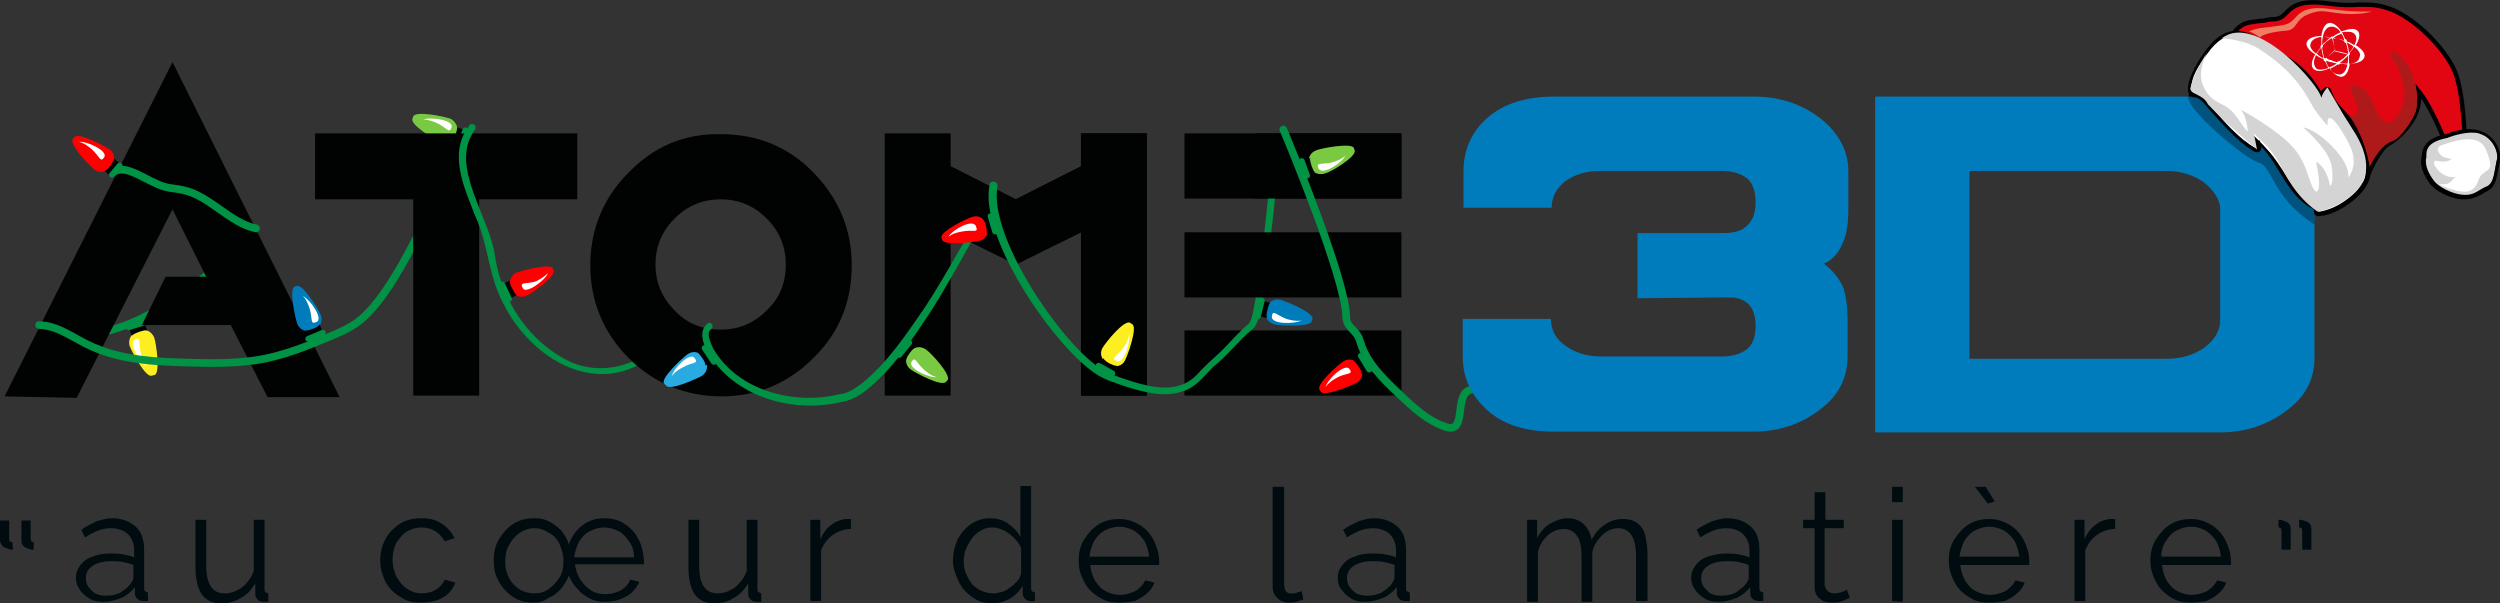 <?xml version="1.0" encoding="utf-8"?>
<!-- Generator: Adobe Illustrator 28.0.0, SVG Export Plug-In . SVG Version: 6.00 Build 0)  -->
<svg version="1.1" id="Calque_1" xmlns="http://www.w3.org/2000/svg" xmlns:xlink="http://www.w3.org/1999/xlink" x="0px" y="0px"
	 viewBox="0 0 326.1 78.7" style="enable-background:new 0 0 326.1 78.7;" xml:space="preserve">
<rect x="0" y="0" width="326.1" height="78.7" fill="#333333" stroke="none"/>
<style type="text/css">
	.st0{fill:#7AC943;}
	.st1{fill:#010202;}
	.st2{fill:#FFFFFF;}
	.st3{fill:none;stroke:#009245;stroke-width:0.75;stroke-linecap:round;stroke-miterlimit:10;}
	.st4{fill:#007CBD;}
	.st5{fill:#FCEE21;}
	.st6{fill:none;stroke:#009245;stroke-linecap:round;stroke-miterlimit:10;}
	.st7{fill-rule:evenodd;clip-rule:evenodd;fill:#010202;}
	.st8{fill:#000C0F;}
	.st9{fill:#009245;}
	.st10{fill:#FF0000;}
	.st11{fill:#29ABE2;}
	.st12{opacity:0.33;}
	.st13{fill:#E20613;stroke:#000000;stroke-width:0.576;stroke-miterlimit:10;}
	.st14{fill:#AE1919;}
	.st15{fill:#D4D4D4;}
	.st16{fill:#EE7D61;}
</style>
<rect x="285.5" y="11.6" width="0.8" height="1.3"/>
<g>
	<path class="st0" d="M59.6,17.5l-0.1,0.3c-0.3,0.8-1.2,1.1-1.9,0.8v0c-0.8-0.3-4.1-2.3-3.8-3.1l0.1-0.3c0.3-0.8,4.1,0,4.9,0.3l0,0
		C59.5,15.9,59.9,16.8,59.6,17.5z"/>
	<path class="st1" d="M60.7,17l-0.8,1.9l-1.1-0.4c0,0,0.2-0.1,0.6-0.9c0.3-0.8,0.2-1,0.2-1L60.7,17z"/>
	<path class="st2" d="M55.2,15.6c1.1-0.4,4,0.1,3.7,1c-0.3,0.9-0.6,0.1-1.8-0.5C55.8,15.5,55.2,15.6,55.2,15.6z"/>
	<line class="st3" x1="59.9" y1="18.9" x2="60.7" y2="17"/>
</g>
<g>
	<path class="st4" d="M165.1,40.5l0.1-0.3c0.2-0.8,1-1.3,1.8-1.1l0,0c0.8,0.2,4.4,1.7,4.2,2.5l-0.1,0.3c-0.2,0.8-4.1,0.6-4.9,0.4
		l0,0C165.4,42.1,164.9,41.3,165.1,40.5z"/>
	<path class="st1" d="M164.1,41.2l0.5-2l1.1,0.3c0,0-0.2,0.1-0.4,1s0,1,0,1L164.1,41.2z"/>
	<path class="st2" d="M169.8,41.8c-1,0.5-4,0.5-3.9-0.5c0.1-1,0.6-0.2,1.9,0.3C169.1,42,169.8,41.8,169.8,41.8z"/>
	<line class="st3" x1="164.6" y1="39.2" x2="164.1" y2="41.2"/>
</g>
<g>
	<path class="st5" d="M17.9,43.2l0.3-0.1c0.8-0.3,1.6,0.2,1.9,0.9l0,0c0.3,0.8,0.8,4.6,0.1,4.9L19.8,49c-0.8,0.3-2.6-3.1-2.9-3.9
		l0,0C16.7,44.3,17.1,43.5,17.9,43.2z"/>
	<path class="st1" d="M16.8,42.7l2-0.7l0.4,1.1c0,0-0.2-0.1-1.1,0.2c-0.8,0.3-0.9,0.5-0.9,0.5L16.8,42.7z"/>
	<path class="st2" d="M19.2,47.8c-1-0.6-2.5-3.1-1.6-3.5c0.9-0.4,0.4,0.4,0.8,1.8C18.7,47.4,19.2,47.8,19.2,47.8z"/>
	<line class="st3" x1="18.7" y1="42.1" x2="16.8" y2="42.7"/>
</g>
<path class="st6" d="M5.6,42.5c10.5,5.3,25.2-9.7,27.7-12.7"/>
<polygon class="st7" points="22.5,27.3 26.9,36.1 21.6,36.1 18.5,42.4 30.1,42.4 34.9,51.8 44.3,51.8 22.5,8.1 0.6,51.7 10,51.9 "/>
<polygon class="st7" points="115.4,17.4 115.4,51.6 124,51.6 124,30.3 132.5,34.5 141,30.3 141,51.6 149.6,51.6 149.6,17.4 
	141,17.4 141,21.7 132.5,26 124,21.7 124,17.4 "/>
<path class="st7" d="M182.8,43.1h-28.3v8.5h28.3V43.1L182.8,43.1z M154.5,17.4v8.5h9.1h19.2v-8.5l0,0h-19"/>
<g>
	<g>
		<path class="st8" d="M9.9,75.4c0-0.7,0.2-1.2,0.6-1.7c0.4-0.5,0.9-0.9,1.6-1.1c0.7-0.3,1.4-0.4,2.3-0.4c0.5,0,1,0,1.6,0.1
			c0.6,0.1,1,0.2,1.5,0.4v-0.9c0-0.9-0.3-1.6-0.8-2.1s-1.3-0.8-2.2-0.8c-0.6,0-1.1,0.1-1.7,0.3c-0.5,0.2-1.1,0.5-1.7,0.9l-0.5-1
			c0.7-0.5,1.4-0.8,2-1.1c0.7-0.2,1.3-0.4,2-0.4c1.3,0,2.3,0.4,3.1,1.1s1.1,1.8,1.1,3.1v4.9c0,0.2,0,0.3,0.1,0.4s0.2,0.1,0.4,0.2
			v1.1c-0.1,0-0.3,0-0.4,0s-0.2,0-0.2,0c-0.3,0-0.6-0.1-0.8-0.3c-0.2-0.2-0.3-0.4-0.3-0.7v-0.8c-0.5,0.6-1.1,1.1-1.8,1.4
			c-0.8,0.3-1.5,0.5-2.3,0.5c-0.7,0-1.3-0.1-1.8-0.4s-1-0.7-1.3-1.2C10.1,76.5,9.9,76,9.9,75.4z M17,76.2c0.1-0.2,0.3-0.4,0.3-0.5
			c0.1-0.2,0.1-0.3,0.1-0.5v-1.5c-0.5-0.2-0.9-0.3-1.4-0.4s-1-0.1-1.5-0.1c-1,0-1.8,0.2-2.4,0.6c-0.6,0.4-0.9,0.9-0.9,1.6
			c0,0.4,0.1,0.8,0.3,1.1c0.2,0.3,0.5,0.6,0.9,0.9c0.4,0.2,0.9,0.3,1.4,0.3c0.7,0,1.3-0.1,1.9-0.4C16.3,76.9,16.7,76.6,17,76.2z"/>
		<path class="st8" d="M25.5,74v-6.2h1.4v6c0,1.2,0.2,2.1,0.6,2.7s1,0.9,1.8,0.9c0.5,0,1.1-0.1,1.6-0.4c0.5-0.2,1-0.6,1.3-1
			c0.4-0.4,0.7-1,0.9-1.5v-6.7h1.4v9c0,0.2,0,0.3,0.1,0.4s0.2,0.1,0.4,0.2v1.1c-0.2,0-0.3,0-0.4,0c-0.1,0-0.2,0-0.3,0
			c-0.3,0-0.5-0.1-0.7-0.3c-0.2-0.2-0.3-0.4-0.3-0.7v-1.4c-0.5,0.8-1.1,1.5-1.9,1.9c-0.8,0.5-1.6,0.7-2.6,0.7
			c-1.1,0-1.9-0.4-2.5-1.2C25.8,76.7,25.5,75.6,25.5,74z"/>
		<path class="st8" d="M54.9,78.6c-0.8,0-1.5-0.1-2.1-0.4s-1.2-0.7-1.7-1.2s-0.9-1.1-1.1-1.8c-0.3-0.7-0.4-1.4-0.4-2.1
			c0-1,0.2-1.9,0.7-2.8c0.4-0.8,1.1-1.5,1.9-2c0.8-0.5,1.7-0.7,2.8-0.7c1,0,1.9,0.2,2.6,0.7c0.8,0.5,1.3,1.1,1.7,1.9L58,70.6
			c-0.3-0.5-0.7-1-1.2-1.3c-0.5-0.3-1.1-0.5-1.8-0.5s-1.3,0.2-1.9,0.5c-0.6,0.4-1,0.9-1.4,1.5c-0.3,0.6-0.5,1.4-0.5,2.2
			c0,0.8,0.2,1.5,0.5,2.2c0.4,0.7,0.8,1.2,1.4,1.6c0.6,0.4,1.2,0.6,1.9,0.6c0.5,0,0.9-0.1,1.3-0.2c0.4-0.2,0.8-0.4,1.1-0.7
			s0.5-0.6,0.6-0.9l1.4,0.4c-0.2,0.5-0.5,1-0.9,1.4s-1,0.7-1.5,0.9C56.3,78.5,55.6,78.6,54.9,78.6z"/>
		<path class="st8" d="M69.6,78.6c-1,0-1.9-0.2-2.6-0.7c-0.8-0.5-1.4-1.1-1.9-2c-0.5-0.8-0.7-1.8-0.7-2.8s0.2-2,0.7-2.8
			s1.1-1.5,1.9-2s1.7-0.7,2.7-0.7c0.7,0,1.3,0.1,1.9,0.4c0.6,0.3,1.1,0.7,1.6,1.2c0.4,0.5,0.8,1.1,1,1.8c0.4-1.1,1-1.9,1.8-2.5
			s1.7-0.9,2.8-0.9c1,0,1.9,0.2,2.6,0.7c0.8,0.5,1.4,1.1,1.8,1.9c0.5,0.8,0.7,1.8,0.8,2.9c0,0.1,0,0.2,0,0.3s0,0.2,0,0.2h-9
			c0.1,0.7,0.3,1.4,0.7,2c0.4,0.6,0.9,1.1,1.4,1.4c0.6,0.4,1.2,0.5,1.9,0.5c0.7,0,1.4-0.2,2-0.5c0.6-0.4,1-0.8,1.2-1.4l1.2,0.3
			c-0.2,0.5-0.6,1-1,1.4c-0.5,0.4-1,0.7-1.6,0.9c-0.6,0.2-1.2,0.3-1.9,0.3c-0.7,0-1.3-0.1-1.9-0.4s-1.2-0.7-1.6-1.2
			c-0.5-0.5-0.9-1.1-1.2-1.8c-0.3,0.7-0.7,1.3-1.1,1.8c-0.5,0.5-1,0.9-1.6,1.1C70.9,78.5,70.3,78.6,69.6,78.6z M69.7,77.4
			c0.7,0,1.4-0.2,1.9-0.6c0.6-0.4,1-0.9,1.4-1.5s0.5-1.4,0.5-2.1c0-0.8-0.2-1.5-0.5-2.2s-0.8-1.2-1.4-1.5c-0.6-0.4-1.2-0.6-1.9-0.6
			c-0.7,0-1.3,0.2-1.9,0.6c-0.6,0.4-1,0.9-1.4,1.6s-0.5,1.4-0.5,2.2c0,0.8,0.2,1.5,0.5,2.1s0.8,1.1,1.4,1.5
			C68.3,77.2,69,77.4,69.7,77.4z M82.7,72.7c0-0.8-0.2-1.5-0.6-2c-0.4-0.6-0.8-1.1-1.4-1.4c-0.6-0.3-1.2-0.5-1.9-0.5
			c-0.7,0-1.3,0.2-1.9,0.5c-0.6,0.3-1,0.8-1.4,1.4c-0.3,0.6-0.5,1.3-0.6,2H82.7z"/>
		<path class="st8" d="M89.8,74v-6.2h1.4v6c0,1.2,0.2,2.1,0.6,2.7s1,0.9,1.8,0.9c0.5,0,1.1-0.1,1.6-0.4c0.5-0.2,1-0.6,1.3-1
			c0.4-0.4,0.7-1,0.9-1.5v-6.7h1.4v9c0,0.2,0,0.3,0.1,0.4s0.2,0.1,0.4,0.2v1.1c-0.2,0-0.3,0-0.4,0s-0.2,0-0.3,0
			c-0.3,0-0.5-0.1-0.7-0.3c-0.2-0.2-0.3-0.4-0.3-0.7v-1.4c-0.5,0.8-1.1,1.5-1.9,1.9c-0.8,0.5-1.6,0.7-2.6,0.7
			c-1.1,0-1.9-0.4-2.5-1.2C90.1,76.7,89.8,75.6,89.8,74z"/>
		<path class="st8" d="M111,69c-0.9,0-1.7,0.3-2.4,0.8c-0.7,0.5-1.2,1.2-1.5,2v6.6h-1.4V67.8h1.3v2.5c0.4-0.8,0.8-1.4,1.4-1.8
			c0.6-0.5,1.2-0.7,1.9-0.8c0.1,0,0.3,0,0.4,0s0.2,0,0.3,0C111,67.7,111,69,111,69z"/>
		<path class="st8" d="M124.3,73.2c0-1,0.2-1.9,0.6-2.8c0.4-0.8,1-1.5,1.7-2s1.6-0.8,2.5-0.8c0.9,0,1.7,0.2,2.4,0.7s1.2,1,1.6,1.7
			v-6.6h1.4v13.3c0,0.2,0,0.3,0.1,0.4s0.2,0.1,0.4,0.2v1.1c-0.3,0-0.5,0.1-0.6,0c-0.3,0-0.5-0.1-0.7-0.3c-0.2-0.2-0.3-0.5-0.3-0.7
			v-1c-0.4,0.7-1,1.3-1.7,1.7s-1.5,0.6-2.2,0.6s-1.4-0.1-2-0.4c-0.6-0.3-1.1-0.7-1.6-1.2s-0.8-1.1-1.1-1.8
			C124.5,74.5,124.3,73.9,124.3,73.2z M133.2,74.8v-3.3c-0.2-0.5-0.5-0.9-0.9-1.3s-0.8-0.7-1.3-1c-0.5-0.2-1-0.4-1.5-0.4
			c-0.6,0-1.1,0.1-1.5,0.4c-0.5,0.2-0.9,0.6-1.2,1c-0.3,0.4-0.6,0.9-0.8,1.4c-0.2,0.5-0.3,1-0.3,1.6s0.1,1.1,0.3,1.6
			c0.2,0.5,0.5,1,0.8,1.4c0.4,0.4,0.8,0.7,1.3,0.9c0.5,0.2,1,0.3,1.5,0.3c0.4,0,0.7-0.1,1.1-0.2c0.4-0.1,0.7-0.3,1.1-0.6
			c0.3-0.2,0.6-0.5,0.9-0.8C133,75.5,133.1,75.1,133.2,74.8z"/>
		<path class="st8" d="M146,78.6c-0.8,0-1.5-0.1-2.1-0.4s-1.2-0.7-1.7-1.2s-0.8-1.1-1.1-1.8c-0.3-0.7-0.4-1.4-0.4-2.1
			c0-1,0.2-1.9,0.7-2.7c0.5-0.8,1.1-1.5,1.9-2c0.8-0.5,1.7-0.7,2.7-0.7s1.9,0.3,2.7,0.8s1.4,1.2,1.8,2c0.4,0.8,0.7,1.7,0.7,2.7
			c0,0.1,0,0.2,0,0.3s0,0.2,0,0.2h-9c0.1,0.8,0.3,1.4,0.6,2c0.4,0.6,0.8,1.1,1.4,1.4c0.6,0.3,1.2,0.5,1.9,0.5s1.3-0.2,2-0.5
			c0.6-0.4,1-0.8,1.3-1.4l1.2,0.3c-0.2,0.5-0.5,1-1,1.4c-0.4,0.4-1,0.7-1.6,1C147.3,78.5,146.7,78.6,146,78.6z M142.1,72.6h7.8
			c-0.1-0.8-0.3-1.4-0.6-2c-0.4-0.6-0.8-1-1.4-1.4c-0.6-0.3-1.2-0.5-1.9-0.5s-1.3,0.2-1.9,0.5c-0.6,0.3-1,0.8-1.4,1.4
			C142.4,71.2,142.2,71.9,142.1,72.6z"/>
		<path class="st8" d="M166.1,63.5h1.4v12.6c0,0.5,0.1,0.9,0.3,1.1s0.4,0.2,0.7,0.2c0.2,0,0.5,0,0.7-0.1s0.5-0.1,0.6-0.2l0.2,1.1
			c-0.3,0.1-0.6,0.2-0.9,0.3c-0.4,0.1-0.7,0.1-1,0.1c-0.6,0-1.1-0.2-1.5-0.6s-0.6-0.9-0.6-1.5v-13H166.1z"/>
		<path class="st8" d="M174.5,75.4c0-0.7,0.2-1.2,0.6-1.7c0.4-0.5,0.9-0.9,1.6-1.1c0.7-0.3,1.4-0.4,2.3-0.4c0.5,0,1,0,1.6,0.1
			s1,0.2,1.5,0.4v-0.9c0-0.9-0.3-1.6-0.8-2.1s-1.3-0.8-2.2-0.8c-0.6,0-1.1,0.1-1.7,0.3c-0.5,0.2-1.1,0.5-1.7,0.9l-0.5-1
			c0.7-0.5,1.4-0.8,2-1.1c0.7-0.2,1.3-0.4,2-0.4c1.3,0,2.3,0.4,3.1,1.1s1.1,1.8,1.1,3.1v4.9c0,0.2,0,0.3,0.1,0.4s0.2,0.1,0.4,0.2
			v1.1c-0.1,0-0.3,0-0.4,0c-0.1,0-0.2,0-0.2,0c-0.3,0-0.6-0.1-0.8-0.3c-0.2-0.2-0.3-0.4-0.3-0.7v-0.8c-0.5,0.6-1.1,1.1-1.8,1.4
			c-0.8,0.3-1.5,0.5-2.3,0.5c-0.7,0-1.3-0.1-1.8-0.4s-1-0.7-1.3-1.2C174.6,76.5,174.5,76,174.5,75.4z M181.5,76.2
			c0.1-0.2,0.3-0.4,0.3-0.5c0.1-0.2,0.1-0.3,0.1-0.5v-1.5c-0.5-0.2-0.9-0.3-1.4-0.4s-1-0.1-1.5-0.1c-1,0-1.8,0.2-2.4,0.6
			c-0.6,0.4-0.9,0.9-0.9,1.6c0,0.4,0.1,0.8,0.3,1.1c0.2,0.3,0.5,0.6,0.9,0.9c0.4,0.2,0.9,0.3,1.4,0.3c0.7,0,1.3-0.1,1.9-0.4
			C180.8,76.9,181.2,76.6,181.5,76.2z"/>
		<path class="st8" d="M214.8,78.4h-1.4v-5.9c0-1.2-0.2-2.1-0.6-2.7c-0.4-0.6-1-0.9-1.7-0.9c-0.8,0-1.5,0.3-2.1,0.9
			s-1.1,1.3-1.3,2.2v6.5h-1.4v-5.9c0-1.2-0.2-2.2-0.6-2.7c-0.4-0.6-1-0.9-1.7-0.9c-0.8,0-1.5,0.3-2.1,0.8c-0.6,0.6-1.1,1.3-1.3,2.2
			v6.5h-1.4V67.8h1.3v2.4c0.4-0.8,1-1.5,1.7-1.9s1.5-0.7,2.3-0.7c0.9,0,1.6,0.3,2.1,0.8s0.9,1.2,1,2c0.5-0.9,1.1-1.6,1.8-2
			c0.7-0.5,1.5-0.7,2.3-0.7c0.6,0,1.1,0.1,1.5,0.3c0.4,0.2,0.7,0.5,1,0.9s0.4,0.9,0.5,1.4c0.1,0.6,0.2,1.2,0.2,1.9v6.2H214.8z"/>
		<path class="st8" d="M220.6,75.4c0-0.7,0.2-1.2,0.6-1.7c0.4-0.5,0.9-0.9,1.6-1.1s1.4-0.4,2.3-0.4c0.5,0,1,0,1.6,0.1s1,0.2,1.5,0.4
			v-0.9c0-0.9-0.3-1.6-0.8-2.1s-1.3-0.8-2.2-0.8c-0.6,0-1.1,0.1-1.7,0.3c-0.5,0.2-1.1,0.5-1.7,0.9l-0.5-1c0.7-0.5,1.4-0.8,2-1.1
			c0.7-0.2,1.3-0.4,2-0.4c1.3,0,2.3,0.4,3.1,1.1s1.1,1.8,1.1,3.1v4.9c0,0.2,0,0.3,0.1,0.4s0.2,0.1,0.4,0.2v1.1c-0.1,0-0.3,0-0.4,0
			c-0.1,0-0.2,0-0.2,0c-0.3,0-0.6-0.1-0.8-0.3c-0.2-0.2-0.3-0.4-0.3-0.7v-0.8c-0.5,0.6-1.1,1.1-1.8,1.4c-0.8,0.3-1.5,0.5-2.3,0.5
			c-0.7,0-1.3-0.1-1.8-0.4s-1-0.7-1.3-1.2C220.8,76.5,220.6,76,220.6,75.4z M227.7,76.2c0.1-0.2,0.3-0.4,0.3-0.5
			c0.1-0.2,0.1-0.3,0.1-0.5v-1.5c-0.5-0.2-0.9-0.3-1.4-0.4s-1-0.1-1.5-0.1c-1,0-1.8,0.2-2.4,0.6c-0.6,0.4-0.9,0.9-0.9,1.6
			c0,0.4,0.1,0.8,0.3,1.1c0.2,0.3,0.5,0.6,0.9,0.9c0.4,0.2,0.9,0.3,1.4,0.3c0.7,0,1.3-0.1,1.9-0.4C226.9,76.9,227.4,76.6,227.7,76.2
			z"/>
		<path class="st8" d="M241.3,78c-0.1,0-0.3,0.1-0.5,0.2s-0.5,0.2-0.8,0.3c-0.3,0.1-0.7,0.1-1.1,0.1c-0.4,0-0.8-0.1-1.1-0.2
			c-0.3-0.2-0.6-0.4-0.8-0.7c-0.2-0.3-0.3-0.7-0.3-1.1v-7.7h-1.5v-1.1h1.5v-3.6h1.4v3.6h2.4v1.1H238v7.3c0,0.4,0.2,0.7,0.4,0.9
			c0.3,0.2,0.5,0.3,0.9,0.3s0.7-0.1,1-0.2s0.5-0.2,0.6-0.3L241.3,78z"/>
		<path class="st8" d="M246.8,65.5v-2h1.4v2H246.8z M246.8,78.4V67.8h1.4v10.7L246.8,78.4L246.8,78.4z"/>
		<path class="st8" d="M259.5,78.6c-0.8,0-1.5-0.1-2.1-0.4s-1.2-0.7-1.7-1.2s-0.8-1.1-1.1-1.8c-0.3-0.7-0.4-1.4-0.4-2.1
			c0-1,0.2-1.9,0.7-2.7c0.5-0.8,1.1-1.5,1.9-2s1.7-0.7,2.7-0.7s1.9,0.3,2.7,0.8c0.8,0.5,1.4,1.2,1.8,2s0.7,1.7,0.7,2.7
			c0,0.1,0,0.2,0,0.3s0,0.2,0,0.2h-9c0.1,0.8,0.3,1.4,0.6,2c0.4,0.6,0.8,1.1,1.4,1.4s1.2,0.5,1.9,0.5c0.7,0,1.3-0.2,2-0.5
			c0.6-0.4,1-0.8,1.3-1.4l1.2,0.3c-0.2,0.5-0.5,1-1,1.4c-0.4,0.4-1,0.7-1.6,1C260.9,78.5,260.2,78.6,259.5,78.6z M255.6,72.6h7.8
			c-0.1-0.8-0.3-1.4-0.6-2c-0.4-0.6-0.8-1-1.4-1.4c-0.6-0.3-1.2-0.5-1.9-0.5c-0.7,0-1.3,0.2-1.9,0.5c-0.6,0.3-1,0.8-1.4,1.4
			C255.9,71.2,255.7,71.9,255.6,72.6z M257.6,63.5h1.4l1.2,1.9l-0.9,0.3L257.6,63.5z"/>
		<path class="st8" d="M275.9,69c-0.9,0-1.7,0.3-2.4,0.8c-0.7,0.5-1.2,1.2-1.5,2v6.6h-1.4V67.8h1.3v2.5c0.4-0.8,0.8-1.4,1.4-1.8
			c0.6-0.5,1.2-0.7,1.9-0.8c0.1,0,0.3,0,0.4,0s0.2,0,0.3,0L275.9,69L275.9,69z"/>
		<path class="st8" d="M285.8,78.6c-0.8,0-1.5-0.1-2.1-0.4s-1.2-0.7-1.7-1.2s-0.8-1.1-1.1-1.8c-0.3-0.7-0.4-1.4-0.4-2.1
			c0-1,0.2-1.9,0.7-2.7c0.5-0.8,1.1-1.5,1.9-2s1.7-0.7,2.7-0.7s1.9,0.3,2.7,0.8c0.8,0.5,1.4,1.2,1.8,2s0.7,1.7,0.7,2.7
			c0,0.1,0,0.2,0,0.3s0,0.2,0,0.2h-9c0.1,0.8,0.3,1.4,0.6,2c0.4,0.6,0.8,1.1,1.4,1.4s1.2,0.5,1.9,0.5c0.7,0,1.3-0.2,2-0.5
			c0.6-0.4,1-0.8,1.3-1.4l1.2,0.3c-0.2,0.5-0.5,1-1,1.4c-0.4,0.4-1,0.7-1.6,1C287.1,78.5,286.4,78.6,285.8,78.6z M281.9,72.6h7.8
			c-0.1-0.8-0.3-1.4-0.6-2c-0.4-0.6-0.8-1-1.4-1.4c-0.6-0.3-1.2-0.5-1.9-0.5c-0.7,0-1.3,0.2-1.9,0.5c-0.6,0.3-1,0.8-1.4,1.4
			S281.9,71.9,281.9,72.6z"/>
	</g>
	<path class="st8" d="M297.2,67.8c0.2,0,0.4,0,0.6,0.1s0.4,0.1,0.5,0.2c0.2,0.1,0.3,0.2,0.4,0.4c0.1,0.2,0.1,0.4,0.1,0.6v2.6h-1.2
		v-2.4c0-0.2,0-0.3-0.1-0.4c-0.1-0.1-0.2-0.1-0.3-0.1V67.8L297.2,67.8z M299.9,67.8c0.2,0,0.4,0,0.6,0.1s0.4,0.1,0.5,0.2
		c0.2,0.1,0.3,0.2,0.4,0.4c0.1,0.2,0.1,0.4,0.1,0.6v2.6h-1.2v-2.4c0-0.2,0-0.3-0.1-0.4c-0.1-0.1-0.2-0.1-0.3-0.1V67.8L299.9,67.8z"
		/>
	<path class="st8" d="M1.7,71.7c-0.2,0-0.4,0-0.6-0.1s-0.4-0.1-0.5-0.2c-0.2-0.1-0.3-0.2-0.4-0.4C0,70.8,0,70.6,0,70.4v-2.5h1.2v2.3
		c0,0.2,0,0.3,0.1,0.4s0.2,0.1,0.3,0.1L1.7,71.7L1.7,71.7z"/>
	<path class="st8" d="M4.4,71.7c-0.2,0-0.4,0-0.6-0.1c-0.2-0.1-0.4-0.1-0.5-0.2C3.1,71.3,3,71.2,2.9,71c-0.1-0.2-0.1-0.4-0.1-0.6
		v-2.5H4v2.3c0,0.2,0,0.3,0.1,0.4s0.2,0.1,0.3,0.1V71.7L4.4,71.7z"/>
</g>
<path class="st6" d="M14.9,22.4c1.6-1.1,4.4,1.4,6.7,2c0.8,0.2,1.5,0.2,2.3,0.4c3.4,0.7,6.1,4.3,9.5,5"/>
<path class="st6" d="M5.1,42.4c2.7,0.1,4.5,1.8,7.1,2.9c3.9,1.7,8.3,1.9,12.5,2c2.9,0.1,5.8,0.1,8.6-0.3c3.5-0.5,6.9-1.9,10.2-3.3
	c1-0.4,2-0.9,2.9-1.5c5.2-3.5,11-17.6,13.5-23.7"/>
<polygon class="st7" points="41.1,26 53.9,26 53.9,51.6 62.5,51.6 62.5,26 75.3,26 75.3,17.4 41.1,17.4 "/>
<g>
	<path class="st9" d="M61.9,17c-3.4,4.7,2.1,11.4,2.7,16.6c0.9,5.7,4.5,11.1,9.8,13.6c3.5,1.6,7.9,0.8,10.7-1.7
		c0.1-0.1,0.4-0.1,0.5,0c0.1,0.1,0.1,0.4,0,0.5c-7.3,6.3-16.3,1-20-6.5c-1.9-3.6-1.9-7.6-3.6-11.3c-1.4-3.6-3.6-8.2-0.8-11.8
		C61.6,15.8,62.4,16.5,61.9,17L61.9,17z"/>
</g>
<path class="st7" d="M82,22.5c-3.3,3.3-5,7.4-5,12.1s1.7,8.8,5,12.1s7.4,5,12.1,5s8.7-1.7,12-5c3.4-3.3,5-7.4,5-12.1
	s-1.7-8.7-5-12.1s-7.4-5-12.1-5C89.3,17.4,85.3,19.1,82,22.5L82,22.5z M85.5,34.5c0-2.3,0.8-4.3,2.5-6s3.7-2.5,6-2.5s4.3,0.8,6,2.5
	s2.5,3.7,2.5,6c0,2.4-0.8,4.4-2.5,6c-1.7,1.7-3.7,2.5-6,2.5c-2.4,0-4.4-0.8-6-2.5C86.4,38.9,85.5,36.9,85.5,34.5L85.5,34.5z"/>
<g>
	<path class="st9" d="M92.7,43c-0.6,0.5,0,1.7,0.3,2.4c3.2,5.6,10.6,7.5,16.6,6c1-0.1,1.9-0.7,2.7-1.3c3.3-2.6,5.8-6.3,8.2-9.8
		c2.4-3.6,4.4-7.4,6.7-11.2c0.1-0.2,0.3-0.2,0.5-0.1c0.2,0.1,0.2,0.4,0.1,0.6c-2.1,3.7-4.2,7.6-6.5,11.2c-2.4,3.6-4.8,7.3-8.3,10.1
		c-0.9,0.7-1.9,1.3-3.1,1.5c-6.4,1.6-14.2-0.6-17.6-6.5c-0.6-1-1.2-2.8,0-3.7C92.7,41.8,93.3,42.6,92.7,43L92.7,43z"/>
</g>
<polyline class="st7" points="124,51.6 124,30.3 132.5,34.5 141,30.3 141,51.6 149.6,51.6 149.6,17.4 141,17.4 141,21.7 132.5,26 
	124,21.7 124,17.4 "/>
<g>
	<path class="st9" d="M130.1,24.4c-1.1,6.4,8,19.9,13.2,23.5c1.3,0.9,2.7,1.3,4.2,1.8c2.8,0.9,6.2,1.6,8.5-0.7
		c1-1.1,2.2-2.2,3.4-3.3c1.1-1.1,2.1-2.3,3.4-3.4c0.4-0.3,0.6-1.3,0.7-1.9c0.8-3.8,1.1-7.8,1.6-11.7c0,0,0.5-4.7,0.5-4.7
		c0.1-0.8,0.3-2.8,0.5-3.6c0.1-0.5,0.1-1.8,1-1.5c0.3,0.1,0.4,0.5,0.2,0.7c-0.7,2.5-1,6.6-1.3,9.2c-0.5,3.9-0.8,7.9-1.6,11.8
		c-0.2,0.8-0.4,1.9-1.1,2.4c-1.7,1.4-3.2,3.4-5.1,4.9c-1.1,1.1-2.2,2.6-3.8,3.1c-2.4,0.9-5,0.2-7.3-0.5c-1.5-0.5-3.2-1-4.4-1.9
		c-5.5-3.8-15.1-17.9-13.6-24.6C129.3,23.4,130.3,23.7,130.1,24.4L130.1,24.4z"/>
</g>
<polygon class="st7" points="182.8,30.3 154.5,30.3 154.5,38.8 182.8,38.8 182.8,30.3 "/>
<polyline class="st7" points="163.6,25.9 182.8,25.9 182.8,17.4 182.8,17.4 163.8,17.4 "/>
<path class="st6" d="M167.4,16.9c0.6,1.4,8.1,19.4,8.2,24.4c0,1.5,1.4,1.7,1.8,3.2c0.8,2.8,3,4.9,5.1,6.9c1.8,1.7,3.7,3.5,6.1,4.3
	c3.1,1,0.6-5.2,3.9-4.9"/>
<path class="st4" d="M241.1,27.2v-4.8c0-2.8-1.3-5.1-3.7-7c-2.5-1.9-5.4-2.8-8.6-2.8h-26.1c-3.6,0-6.5,0.9-8.6,2.7s-3.2,4.2-3.2,7
	v4.8h11.5c0-1.4,0.6-2.5,1.7-3.4c1.2-0.9,2.7-1.4,4.6-1.4h15.9c1.3,0,2.4,0.3,3.2,0.9s1.2,1.7,1.2,3.2c0,1.4-0.4,2.5-1.3,3.2
	c-0.7,0.6-1.7,0.8-2.9,0.8h-11.2v8.5l11.4-0.1c0.2,0,0.4,0,0.7,0c1,0,1.8,0.3,2.4,0.9c0.6,0.6,0.9,1.6,0.9,2.8
	c0,1.5-0.4,2.5-1.2,3.1s-1.9,0.9-3.2,0.9h-15.7c-1.9,0-3.5-0.5-4.7-1.4c-1.3-0.9-1.9-2.1-1.9-3.5h-11.5v4.9c0,2.8,1.1,5.1,3.2,7
	c2.1,1.9,5,2.8,8.6,2.8h26.1c3.2,0,6.1-0.9,8.6-2.8c2.5-1.8,3.7-4.2,3.7-7v-4.9c0-1.6-0.2-2.9-0.5-3.9c-0.5-1.3-1.4-2.4-2.6-3.3
	c1.2-0.5,2-1.5,2.6-3C240.9,30.4,241.1,29,241.1,27.2L241.1,27.2z M289.6,27.3v14.5c0,1.3-0.7,2.5-2,3.5c-1.4,1-3,1.5-5,1.5h-25.7
	V22.3h25.7c1.8,0,3.5,0.5,4.9,1.5C288.8,24.9,289.6,26,289.6,27.3L289.6,27.3z M301.8,27.4v-4.9c0-2.8-1.2-5.1-3.5-7
	c-2.4-1.9-5.3-2.9-8.8-2.9h-44.9v43.8h45c3.2,0,6.1-0.9,8.6-2.8c2.5-1.8,3.7-4.1,3.7-6.9V27.4H301.8z"/>
<g>
	<path class="st10" d="M14.6,21.6l-0.2,0.2c-0.5,0.7-1.4,0.8-2.1,0.3h0c-0.7-0.5-3.3-3.3-2.8-4l0.2-0.2c0.5-0.7,3.9,1.1,4.6,1.6l0,0
		C15,20,15.1,20.9,14.6,21.6z"/>
	<path class="st1" d="M15.7,21.4L14.5,23l-0.9-0.7c0,0,0.3,0,0.8-0.7c0.5-0.7,0.5-0.9,0.5-0.9L15.7,21.4z"/>
	<path class="st2" d="M10.3,18.5c1.1-0.1,3.8,1.2,3.3,2c-0.5,0.8-0.6-0.1-1.6-1S10.3,18.5,10.3,18.5z"/>
	<line class="st3" x1="14.6" y1="22.8" x2="15.6" y2="21.6"/>
</g>
<g>
	<path class="st10" d="M66.7,37.9l-0.1-0.3c-0.3-0.7,0-1.6,0.7-2h0c0.7-0.3,4.5-1.3,4.8-0.6l0.1,0.3c0.3,0.7-2.8,3-3.6,3.3h0
		C68,38.9,67.1,38.6,66.7,37.9z"/>
	<path class="st1" d="M66.4,39l-0.9-1.9l1-0.5c0,0-0.1,0.3,0.3,1c0.4,0.8,0.6,0.9,0.6,0.9L66.4,39z"/>
	<path class="st2" d="M71.5,35.6c-0.4,1-2.9,2.8-3.3,2c-0.5-0.9,0.4-0.5,1.7-0.9C71.1,36.1,71.5,35.6,71.5,35.6z"/>
	<line class="st3" x1="65.5" y1="37.1" x2="66.4" y2="39"/>
</g>
<g>
	<path class="st10" d="M128.7,29.3l0.1,0.3c0.2,0.8-0.2,1.6-1,1.8v0c-0.8,0.2-4.6,0.7-4.9-0.1l-0.1-0.3c-0.2-0.8,3.3-2.5,4-2.7h0
		C127.6,28,128.5,28.5,128.7,29.3z"/>
	<path class="st1" d="M129.2,28.2l0.6,2l-1.1,0.3c0,0,0.1-0.2-0.1-1.1c-0.2-0.8-0.5-0.9-0.5-0.9L129.2,28.2z"/>
	<path class="st2" d="M123.7,30.9c0.6-1,3.2-2.4,3.6-1.4s-0.4,0.4-1.8,0.7C124.2,30.4,123.7,30.9,123.7,30.9z"/>
	<line class="st3" x1="129.8" y1="30.2" x2="129.2" y2="28.2"/>
</g>
<g>
	<path class="st10" d="M177.3,47.6l0.2,0.3c0.4,0.7,0.2,1.6-0.5,2l0,0c-0.7,0.4-4.3,1.9-4.7,1.2l-0.2-0.3c-0.4-0.7,2.5-3.3,3.2-3.7
		l0,0C175.9,46.7,176.9,46.9,177.3,47.6z"/>
	<path class="st1" d="M177.5,46.4l1.1,1.8l-1,0.6c0,0,0.1-0.3-0.4-1s-0.7-0.8-0.7-0.8L177.5,46.4z"/>
	<path class="st2" d="M172.9,50.5c0.3-1.1,2.5-3.1,3.1-2.4c0.6,0.8-0.3,0.5-1.5,1.1C173.2,49.9,172.9,50.5,172.9,50.5z"/>
	<line class="st3" x1="178.6" y1="48.2" x2="177.5" y2="46.4"/>
</g>
<g>
	<path class="st11" d="M91.8,46.6l0.2,0.3c0.4,0.7,0.3,1.6-0.4,2.1l0,0c-0.7,0.4-4.2,2-4.7,1.3L86.6,50c-0.4-0.7,2.4-3.3,3.1-3.8h0
		C90.4,45.7,91.3,45.9,91.8,46.6z"/>
	<path class="st1" d="M91.9,45.4l1.1,1.7l-1,0.6c0,0,0.1-0.3-0.4-1c-0.5-0.7-0.7-0.8-0.7-0.8L91.9,45.4z"/>
	<path class="st2" d="M87.6,49.1c0.3-1.1,2.4-3.2,3-2.4c0.6,0.8-0.3,0.5-1.5,1.2C87.9,48.5,87.6,49.1,87.6,49.1z"/>
	<line class="st3" x1="93.1" y1="47.2" x2="91.9" y2="45.4"/>
</g>
<path class="st4" d="M41,43l-0.3,0.1c-0.8,0.3-1.6-0.1-1.9-0.8v0c-0.3-0.8-1.1-4.5-0.4-4.9l0.3-0.1c0.8-0.3,2.8,3,3.1,3.7l0,0
	C42.2,41.8,41.8,42.7,41,43z"/>
<path class="st1" d="M42.1,43.4l-1.9,0.8l-0.4-1.1c0,0,0.2,0.1,1-0.2s0.9-0.6,0.9-0.6L42.1,43.4z"/>
<path class="st2" d="M39.5,38.6c1,0.5,2.7,3,1.8,3.4s-0.5-0.4-0.9-1.7C40,39,39.5,38.6,39.5,38.6z"/>
<line class="st3" x1="40.2" y1="44.2" x2="42.1" y2="43.4"/>
<g>
	<path class="st5" d="M144.7,47.6l-0.3-0.2c-0.7-0.4-1-1.3-0.6-2v0c0.4-0.7,2.8-3.7,3.6-3.3l0.3,0.2c0.7,0.4-0.6,4.1-1,4.8v0
		C146.4,47.7,145.5,48,144.7,47.6z"/>
	<path class="st1" d="M145.1,48.7l-1.8-1l0.6-1c0,0,0.1,0.3,0.8,0.7c0.8,0.4,1,0.3,1,0.3L145.1,48.7z"/>
	<path class="st2" d="M147.3,43.5c0.2,1.1-0.7,4-1.6,3.6c-0.9-0.4,0-0.6,0.8-1.7S147.3,43.5,147.3,43.5z"/>
	<line class="st3" x1="143.3" y1="47.7" x2="145.1" y2="48.7"/>
</g>
<g>
	<path class="st0" d="M118.5,46.1l0.2-0.2c0.5-0.7,1.4-0.8,2.1-0.3l0,0c0.7,0.5,3.3,3.3,2.8,4l-0.2,0.2c-0.5,0.7-3.9-1.1-4.6-1.6
		l0,0C118.1,47.7,118,46.8,118.5,46.1z"/>
	<path class="st1" d="M117.3,46.3l1.3-1.7l0.9,0.7c0,0-0.3,0-0.8,0.7c-0.5,0.7-0.5,0.9-0.5,0.9L117.3,46.3z"/>
	<path class="st2" d="M122.2,49.2c-1.1,0.1-3.8-1.2-3.3-2c0.5-0.8,0.6,0.1,1.6,1C121.5,49.1,122.2,49.2,122.2,49.2z"/>
	<line class="st3" x1="118.6" y1="44.7" x2="117.3" y2="46.3"/>
</g>
<g>
	<path class="st0" d="M170.9,21.8l-0.1-0.3c-0.3-0.8,0.1-1.6,0.9-1.9l0,0c0.8-0.3,4.6-1,4.9-0.3l0.1,0.3c0.3,0.8-3,2.8-3.8,3l0,0
		C172.1,22.9,171.2,22.6,170.9,21.8z"/>
	<path class="st1" d="M170.5,22.9l-0.7-1.9l1.1-0.4c0,0-0.1,0.2,0.2,1.1c0.3,0.8,0.5,0.9,0.5,0.9L170.5,22.9z"/>
	<path class="st2" d="M175.5,20.3c-0.5,1-3,2.6-3.5,1.7c-0.4-0.9,0.4-0.5,1.7-0.8C175.1,20.8,175.5,20.3,175.5,20.3z"/>
	<line class="st3" x1="169.8" y1="21" x2="170.5" y2="22.9"/>
</g>
<path class="st12" d="M301.9,29.3c-5.6-3.6-5.5-7.7-7.3-8.1c-1.7-0.4-9.9-7.3-9.1-8.7c1.2-1.8,9.6,6.3,9.6,6.3S301.9,16,301.9,29.3z
	"/>
<g>
	<g>
		<path class="st13" d="M308.4,23.3c-0.1,0-0.2-0.1-0.3-0.2c0-0.1-4.1-13-16.7-18c-0.2-0.1-0.2-0.2-0.2-0.4c0-0.1,0.7-1.6,2.4-1.8
			c0.8-0.1,1.2-0.2,1.7-0.2c0.4-0.1,0.8-0.2,1.5-0.2c0.7-0.1,1-0.4,1.4-0.8c0.7-0.7,1.6-1.7,5-1.3c2.1,0.3,3.5,0.3,4.6,0.2
			c1.5,0,2.5,0,4.3,0.7c3.1,1.3,6.8,5,8.1,8c1.2,2.9,1.3,9,1.3,9.2c0,0.1-0.1,0.3-0.2,0.3l-1.9,0.3c-0.1,0-0.3,0-0.3-0.2
			c-0.1-0.2-0.2-0.4-0.3-0.8c-0.7-1.6-2-4.6-3.3-6.2c0.5,3.5-2.7,6.2-4,6.9c-1,0.5-2.3,3.2-2.7,4.2
			C308.7,23.2,308.6,23.3,308.4,23.3C308.5,23.3,308.4,23.3,308.4,23.3z"/>
	</g>
	<g>
		<path class="st14" d="M305.9,15.2c0,0,2.2,0.2,1.5-1.6c-0.9-2.2-1.4-2.9,0.2-2.3c1.6,0.6,1.5,1.6,2.7,3.8c0.8,1.4,2,1.2,2.9-0.9
			c0.7-1.6,0.6-2.5-0.3-5.1c-0.5-1.2-1.3-1.8-1.1-2.1c0.2-0.4,0.9-0.2,1.8,0.9c1.8,2.2,1.9,5.6,1.5,6.7s-2,3.5-3,3.8
			c-1.9,0.6-3.2,3.8-3.2,3.8S307.1,16.9,305.9,15.2z"/>
	</g>
	<g>
		<path class="st15" d="M319,17.7c0,0,2.5-1.1,4.4-0.4c1.9,0.7,2.6,2.7,2.3,3.6c-0.3,0.9-0.2,3-1.4,3.6s-1.8,1.2-3.3,1.1
			c-1.5-0.1-3.4-1.1-4-2c-0.6-0.9-1.3-2.2-1-3.3C316.2,20,315.9,18.4,319,17.7z"/>
		<path d="M321.1,26c-1.5-0.1-3.5-1.1-4.2-2.1c-0.6-0.9-1.4-2.2-1-3.5c0-0.1,0-0.1,0-0.2c0.1-0.6,0.2-2.1,3.1-2.7
			c0.3-0.1,2.7-1.1,4.6-0.4c2,0.7,2.8,2.9,2.5,4c-0.1,0.2-0.1,0.6-0.2,0.9c-0.2,1.1-0.4,2.4-1.4,2.9c-0.3,0.1-0.5,0.3-0.7,0.4
			c-0.7,0.4-1.4,0.7-2.4,0.7C321.3,26,321.2,26,321.1,26z M319.2,18C319.2,18,319.1,18,319.2,18c-2.6,0.5-2.7,1.6-2.7,2.2
			c0,0.1,0,0.2,0,0.3c-0.3,1.1,0.4,2.3,1,3.1c0.5,0.7,2.3,1.7,3.7,1.8c1.1,0.1,1.6-0.2,2.4-0.7c0.2-0.1,0.5-0.3,0.8-0.4
			c0.8-0.4,0.9-1.5,1.1-2.5c0.1-0.4,0.1-0.7,0.2-1c0.2-0.8-0.4-2.7-2.1-3.3c-0.4-0.2-0.9-0.2-1.4-0.2C320.6,17.4,319.2,18,319.2,18z
			"/>
	</g>
	<g>
		<path class="st2" d="M324.3,19.6c1.4,3.4-0.4,2.1-1,3.9c-0.2,0.5-0.6,1.6-2,1.5c-1.4-0.1-2.9-0.8-3.2-1c1.9,0.3,1.6-0.8,2.4-1
			c-2,0.7-4-2.4-2.5-2c1.3,0.3,1.8-0.3,1.8-0.3s-0.7,0-1.2-0.3c-0.6-0.4-1-1.2,0-1.5C320.4,18.3,323.4,17.3,324.3,19.6z"/>
	</g>
	<g>
		<path class="st2" d="M305.4,4.1c-0.5-0.8-1.2-1.2-1.6-1.1c-0.6,0.1-0.9,0.9-1,1.7c-1,0-1.7,0.3-1.9,0.8c-0.2,0.5,0.3,1.1,1.1,1.6
			c-0.5,0.8-0.6,1.6-0.2,1.9c0.4,0.4,1.2,0.3,2.1-0.1c0.5,0.8,1.2,1.2,1.6,1.1c0.6-0.1,0.9-0.9,1-1.7c1,0,1.7-0.3,1.9-0.8
			c0.2-0.5-0.3-1.1-1.1-1.6c0.5-0.8,0.6-1.6,0.2-1.9C307.1,3.6,306.3,3.8,305.4,4.1z M307,6.1c-0.2,0.3-0.3,0.5-0.6,0.8c0,0,0,0,0,0
			c0,0,0,0,0,0c0-0.2-0.1-0.5-0.1-0.7c-0.1-0.2-0.1-0.5-0.2-0.7C306.4,5.7,306.8,5.9,307,6.1z M303.2,7.6c-0.1-0.2-0.1-0.4-0.2-0.7
			c0-0.2-0.1-0.4-0.1-0.7c0,0,0.1-0.1,0.1-0.1c0-0.1,0-0.1,0-0.2c0.2-0.2,0.3-0.3,0.5-0.5c0.2-0.1,0.4-0.3,0.6-0.4c0,0,0.1,0,0.1,0
			l0.4,1.5l-1.2,1.1C303.3,7.6,303.3,7.6,303.2,7.6z M304.6,6.6l1.6,0.4c0,0,0,0.1,0,0.1c-0.2,0.2-0.3,0.3-0.5,0.5
			c-0.2,0.1-0.4,0.3-0.6,0.4c0,0-0.1,0-0.1,0c-0.1,0-0.1,0.1-0.1,0.1c-0.2,0-0.5-0.1-0.7-0.2c-0.2-0.1-0.5-0.1-0.7-0.3
			c0,0,0-0.1,0-0.1L304.6,6.6z M304.3,5C304.3,5,304.4,5,304.3,5c0.3,0,0.6,0,0.8,0.1c0.2,0.1,0.5,0.1,0.7,0.3c0,0,0,0.1,0,0.1
			c0,0,0.1,0.1,0.2,0.1c0.1,0.2,0.1,0.4,0.2,0.7c0,0.2,0.1,0.4,0.1,0.7c0,0,0,0-0.1,0.1l-1.6-0.4L304.3,5z M306.4,8.3
			c0-0.3,0-0.7,0-1.1c0.1,0,0.1-0.1,0.1-0.1c0-0.1,0-0.1,0-0.2c0.2-0.3,0.4-0.5,0.6-0.8c0.5,0.4,0.9,0.9,0.7,1.3
			C307.7,8,307.2,8.3,306.4,8.3z M306.2,8.3c-0.3,0-0.7,0-1-0.1c0,0,0,0,0,0c0,0,0,0,0,0c0.2-0.1,0.4-0.3,0.6-0.5
			c0.2-0.2,0.4-0.3,0.5-0.5C306.3,7.6,306.3,8,306.2,8.3z M303.9,9c0.3-0.2,0.7-0.3,1-0.6c0,0,0.1,0.1,0.2,0c0.1,0,0.1-0.1,0.1-0.1
			c0.4,0,0.7,0.1,1,0.1c-0.1,0.6-0.4,1.2-0.9,1.3C304.8,9.8,304.3,9.5,303.9,9z M303.8,8.8c-0.2-0.2-0.3-0.5-0.4-0.9c0,0,0,0,0,0
			c0,0,0,0,0,0c0.2,0.1,0.5,0.2,0.7,0.2c0.2,0.1,0.5,0.1,0.7,0.2C304.5,8.5,304.1,8.7,303.8,8.8z M302.1,7.2c0.3,0.2,0.6,0.4,1,0.5
			c0,0.1,0,0.1,0,0.2c0,0,0.1,0.1,0.2,0.1c0.1,0.3,0.3,0.6,0.4,0.9c-0.7,0.2-1.3,0.3-1.6,0C301.7,8.4,301.8,7.8,302.1,7.2z M302.2,7
			c0.2-0.3,0.3-0.5,0.6-0.8c0,0,0,0,0,0c0,0,0,0,0,0c0,0.2,0.1,0.5,0.1,0.7c0.1,0.2,0.1,0.5,0.2,0.7C302.8,7.5,302.5,7.3,302.2,7z
			 M302.8,4.8c0,0.3,0,0.7,0,1.1c-0.1,0-0.1,0.1-0.1,0.1c0,0.1,0,0.1,0,0.2c-0.2,0.3-0.4,0.5-0.6,0.8c-0.5-0.4-0.9-0.9-0.7-1.3
			C301.5,5.2,302.1,4.9,302.8,4.8z M303,4.8c0.3,0,0.7,0,1,0.1c0,0,0,0,0,0c0,0,0,0,0,0c-0.2,0.1-0.4,0.3-0.6,0.5
			c-0.2,0.2-0.4,0.3-0.5,0.5C302.9,5.6,302.9,5.2,303,4.8z M305.3,4.2c-0.3,0.2-0.7,0.3-1,0.6c0,0-0.1-0.1-0.2,0
			c-0.1,0-0.1,0.1-0.1,0.1c-0.4,0-0.7-0.1-1-0.1c0.1-0.6,0.4-1.2,0.9-1.3C304.4,3.4,304.9,3.6,305.3,4.2z M305.4,4.4
			c0.2,0.2,0.3,0.5,0.4,0.9c0,0,0,0,0,0c0,0,0,0,0,0c-0.2-0.1-0.5-0.2-0.7-0.2c-0.2-0.1-0.5-0.1-0.7-0.2
			C304.7,4.7,305.1,4.5,305.4,4.4z M307.1,4.4c0.4,0.4,0.3,0.9,0,1.5c-0.3-0.2-0.6-0.4-1-0.5c0-0.1,0-0.1,0-0.2c0,0-0.1-0.1-0.2-0.1
			c-0.1-0.3-0.3-0.6-0.4-0.9C306.2,4.1,306.8,4.1,307.1,4.4z"/>
	</g>
	<g>
		<g>
			<path class="st2" d="M301.9,27c-1.8-0.7-3.5-3.3-4.6-5.2c-0.4-0.7-0.7-1.2-1-1.6c-0.6-0.7-1.3-1.5-1.8-2c0,0,0,0,0,0.1
				c0,0.1,0.1,0.4,0.2,0.8c0,0.1,0,0.2-0.1,0.3c-0.1,0.1-0.2,0.1-0.3,0c0,0-0.8-0.4-1.4-1l-0.1,0c-3.7-3.1-5.3-6.2-6.4-6.1
				c-1.6,0.1-0.2-4,2.5-6.7c2.6-2.7,4.9-1.1,7.4,0.6c0.6,0.4,1.3,0.9,2,1.3c2.4,1.4,3.8,3.5,4.5,4.9c0.2-0.5,0.5-0.8,0.6-0.8
				c0.1-0.1,0.2-0.1,0.3-0.1c0.1,0,0.2,0.1,0.2,0.2c0.2,0.4,0.6,1.6,1,1.9c0.1,0.1,0.2,0.2,0.3,0.3c0.9,1,2.2,2.3,3,5.1l0.1,0.3
				c0.9,2.8,1.1,3.7-0.5,5.5c-1.4,1.6-3.9,3-5.4,3C301.8,27.9,302.5,27.3,301.9,27z"/>
			<g>
				<path d="M301.8,27.3c-3.7-1.8-4.5-6.3-7.5-8.8c0,0,0.5-0.2,0.5-0.2c0,0.5,0.4,1,0,1.4c-0.2,0.3-0.7,0.1-0.9,0
					c-2.2-1.4-3.9-3.4-5.6-5.3c-0.6-0.6-1.2-1.7-2.1-1.7c-2.2-0.6,0.7-5.1,1.5-6.1c3.5-4.8,6.6-1.9,10.4,0.6c2.1,1.2,3.8,3,4.9,5.2
					c0,0-0.5,0-0.5,0c0.2-0.6,0.9-1.5,1.5-0.8c0,0,0.3,0.7,0.3,0.7c0.4,1.2,1.4,1.9,2.2,2.9c1.5,2.1,2.3,4.6,2.7,7.1
					c0.1,1.6-1.2,3-2.3,3.9c-1.3,1-2.8,1.9-4.5,2c-0.1,0-0.2,0-0.3-0.1C301.7,27.9,301.9,27.5,301.8,27.3
					C301.8,27.3,301.9,27.3,301.8,27.3L301.8,27.3z M302,26.8c0.2,0.1,0.4,0.2,0.4,0.5c0,0.2,0,0.4,0,0.4c0,0,0,0-0.1-0.1
					c-0.1,0,0,0,0,0c0.1,0,0.2,0,0.3,0c2.3-0.4,4.5-2,5.7-4c0.4-0.8,0.3-1.8,0-2.7c-0.6-2.4-1.5-4.7-3.3-6.5
					c-0.7-0.7-1.2-1.7-1.6-2.6c-0.3,0.2-0.6,0.9-0.7,1.3c-0.8-1.6-1.8-3-3.1-4.2c-1.2-1-2.6-1.7-3.9-2.6c-3-2.2-5.3-2.7-7.7,0.6
					c-1,1.4-2.4,3.2-2.1,5c0.1,0.1,0.2,0.2,0.3,0.2c1.1,0.1,1.7,1.2,2.3,1.9c1.6,1.9,3.6,4.2,5.7,5.3c-0.2-0.4-0.3-1.2-0.3-1.7
					c0.9,0.9,1.8,1.8,2.6,2.8C298.2,22.6,299.4,25.5,302,26.8L302,26.8z"/>
			</g>
		</g>
	</g>
	<g>
		<path class="st15" d="M289.8,5c0,0,3.1,0.1,5.2,1.6c1.9,1.3,4.4,3.1,6.4,6.8c0.7,1.3,1.5,2.2,2.2,3c-0.2-3.1,2.7,1.8,3.2,3.3
			c0.7,2.1-0.5,3.5-0.5,3.5s0.5-1.7-2.6-4.6c-1.9-1.8-3.3-2-3.3-2s3.3,2.8,3.7,4.9s-0.1,3.1-0.2,2.6c-0.5-2.5-1.8-3-1.8-3
			s0.9,3.9,0,3.9c-0.9-0.6-1-3.7-3.1-5.9c-2.1-2.3-6.7-4.8-6.7-4.8s0.8,0.9,0.9,2.9c-1.1-1.2-1.6-2.7-3.2-3.5
			c-1.6-0.8-2.1-1.3-2.7-2.7c-0.7-1.8,0.6-4.2,0.6-4.2s-1.9,3-2.2,4.8c0.2,0.8,1.7,0.7,2.3,2c2.4,2.6,6.4,5.9,6.4,5.9l-0.4-2.1
			l0.6,0.6c0,0,1.6,1.3,2.7,3.3c0.8,1.5,2.2,4.4,5,6.3c1-0.1,2.6-0.8,3.8-1.6c5.2-3.4,0.9-8.9,0.4-9.7c-0.6-0.9-3.6-6.1-2.9-4.9
			c0,0-0.6,0.6-0.8,1.4C302.7,11.3,294.3,1.5,289.8,5z"/>
	</g>
	<g>
		<path class="st16" d="M309.4,1.5c0,0-1.8,0.6-4.6,0.2c-1.6-0.2-2.1-0.5-3.8,0.2s-1.3,2-2.8,2.1c-1.5,0.1-3.2,0.5-3.4,0.9
			c0,0-0.6-0.5-1.4-0.8c0,0-0.2,0,0.8-0.3c0.7-0.2,1.5-0.2,2.8-0.4c1.3-0.2,1.6-0.2,2.5-1.2c0.8-0.9,1.9-1.4,4.7-1
			C306.7,1.6,309.4,1.5,309.4,1.5z"/>
	</g>
</g>
</svg>
